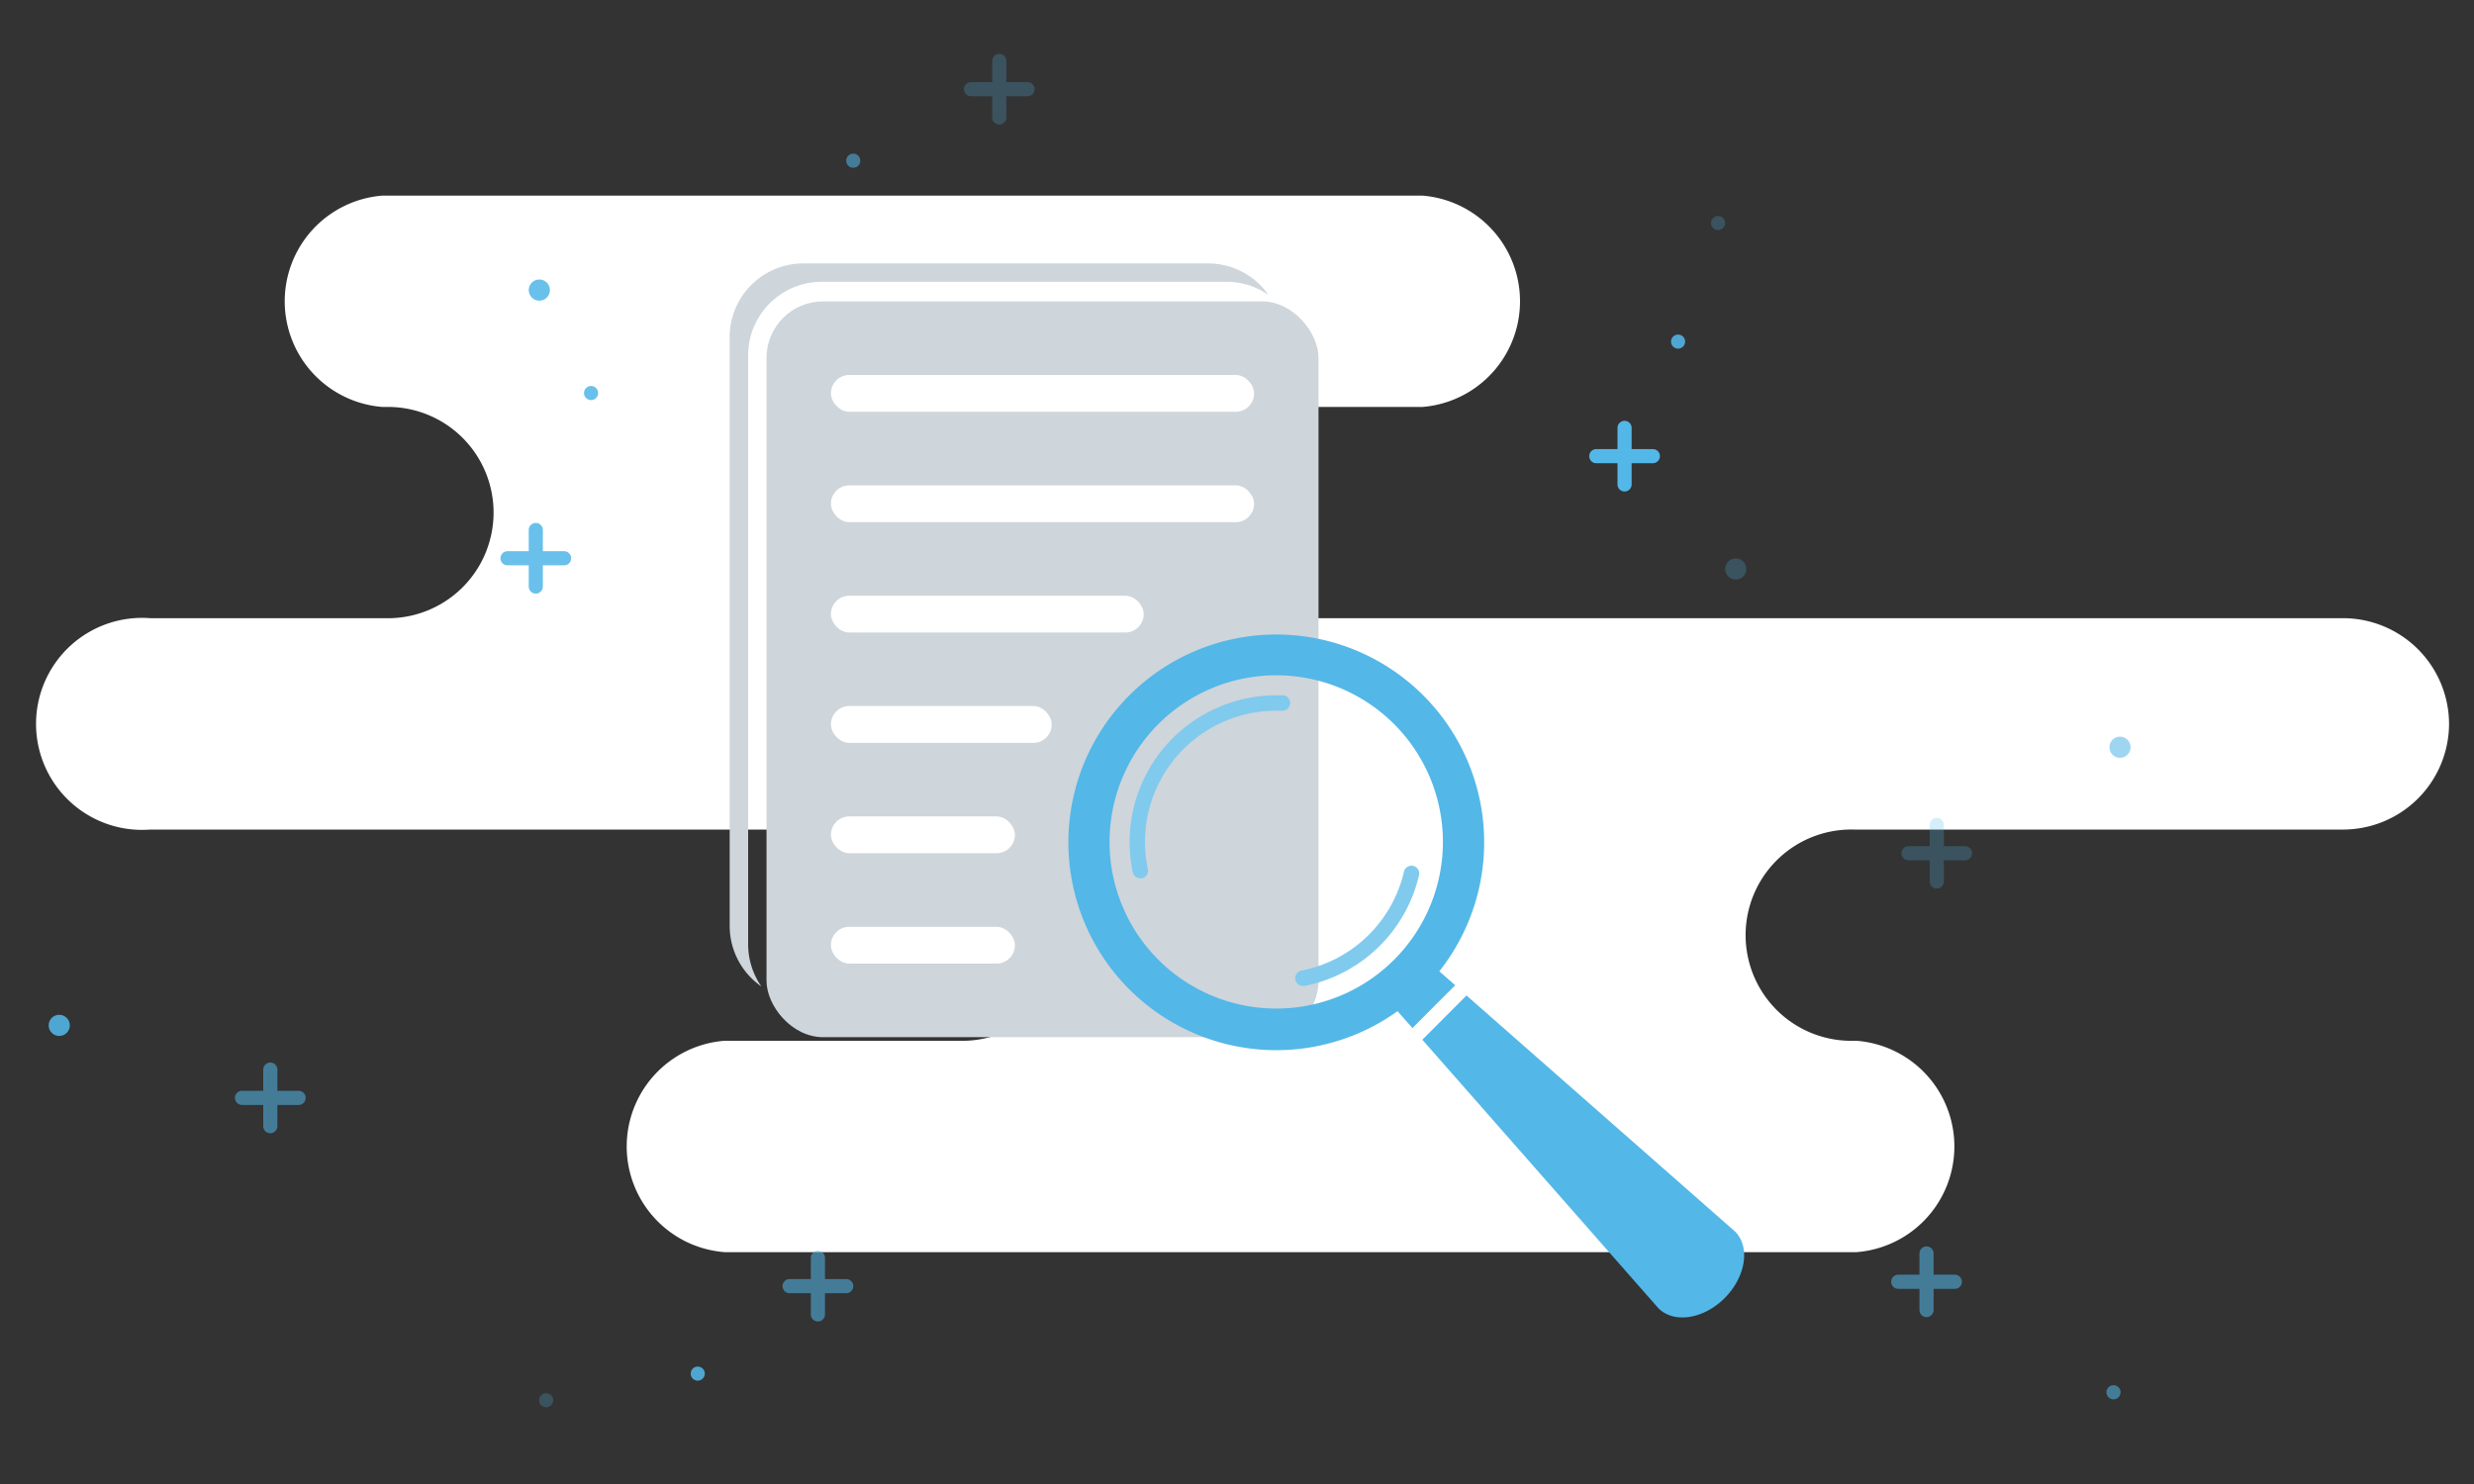 <svg id="Layer_1" data-name="Layer 1" xmlns="http://www.w3.org/2000/svg" viewBox="0 0 350 210"><rect x="0" y="0" width="350" height="210" fill="#333333" stroke="none"/><defs><style>.cls-1{fill:#fff;}.cls-2,.cls-3,.cls-4,.cls-5{fill:#53b7e8;}.cls-2{opacity:0.87;}.cls-3{opacity:0.56;}.cls-4{opacity:0.24;}.cls-6{fill:#ced5db;}.cls-7{fill:#80caee;}</style></defs><title>No search Results</title><path class="cls-1" d="M346.47,102.39a15,15,0,0,1-14.94,15H262.29a14.95,14.95,0,1,0,0,29.89h.36a15,15,0,0,1,0,29.91H102.5a15,15,0,0,1,0-29.91h33.24a14.95,14.95,0,1,0,0-29.89H21.26a15,15,0,1,1,0-29.91H54.49a14.95,14.95,0,1,0,0-29.89h-.37a15,15,0,0,1,0-29.91H201.2a15,15,0,0,1,0,29.91H181a14.95,14.95,0,1,0,0,29.89h.76a14.44,14.44,0,0,1,1.88.16h0a14.55,14.55,0,0,1,2.21-.16H331.53A15,15,0,0,1,346.47,102.39Z"/><circle class="cls-2" cx="237.4" cy="48.34" r="1"/><circle class="cls-3" cx="120.71" cy="22.74" r="1"/><path class="cls-3" d="M120.71,182a1,1,0,0,1-1,1h-3v3a1,1,0,0,1-2,0v-3h-3a1,1,0,0,1,0-2h3v-3a1,1,0,0,1,2,0v3h3A1,1,0,0,1,120.71,182Z"/><circle class="cls-4" cx="245.56" cy="80.52" r="1.5"/><path class="cls-4" d="M146.37,12.62a1,1,0,0,1-1,1h-3v3a1,1,0,1,1-2,0v-3h-3a1,1,0,0,1,0-2h3v-3a1,1,0,0,1,2,0v3h3A1,1,0,0,1,146.37,12.62Z"/><circle class="cls-2" cx="98.71" cy="194.38" r="1"/><path class="cls-3" d="M43.24,155.36a1,1,0,0,1-1,1h-3v3a1,1,0,0,1-2,0v-3h-3a1,1,0,0,1,0-2h3v-3a1,1,0,0,1,2,0v3h3A1,1,0,0,1,43.24,155.36Z"/><circle class="cls-3" cx="299.92" cy="105.74" r="1.5"/><path class="cls-3" d="M277.55,181.38a1,1,0,0,1-1,1h-3v3a1,1,0,0,1-2,0v-3h-3a1,1,0,0,1,0-2h3v-3a1,1,0,0,1,2,0v3h3A1,1,0,0,1,277.55,181.38Z"/><circle class="cls-2" cx="8.38" cy="145.1" r="1.5"/><path class="cls-4" d="M279,120.74a1,1,0,0,1-1,1h-3v3a1,1,0,1,1-2,0v-3h-3a1,1,0,0,1,0-2h3v-3a1,1,0,0,1,2,0v3h3A1,1,0,0,1,279,120.74Z"/><path class="cls-2" d="M80.8,79a1,1,0,0,1-1,1h-3v3a1,1,0,0,1-2,0V80h-3a1,1,0,0,1,0-2h3V75a1,1,0,0,1,2,0v3h3A1,1,0,0,1,80.8,79Z"/><circle class="cls-2" cx="76.3" cy="41.05" r="1.5"/><circle class="cls-2" cx="83.62" cy="55.62" r="1"/><path class="cls-5" d="M234.83,64.55a1,1,0,0,1-1,1h-3v3a1,1,0,0,1-2,0v-3h-3a1,1,0,0,1,0-2h3v-3a1,1,0,1,1,2,0v3h3A1,1,0,0,1,234.83,64.55Z"/><circle class="cls-3" cx="299" cy="197.02" r="1"/><circle class="cls-4" cx="243.06" cy="31.56" r="1"/><circle class="cls-4" cx="77.26" cy="198.14" r="1"/><rect class="cls-6" x="108.44" y="42.65" width="78.09" height="104.12" rx="8" ry="8"/><path class="cls-6" d="M179.45,41.73a10.33,10.33,0,0,0-5.93-1.85H116.25a10.41,10.41,0,0,0-10.41,10.41v83.3a10.46,10.46,0,0,0,1.87,6,10.41,10.41,0,0,1-4.48-8.56V47.69a10.41,10.41,0,0,1,10.42-10.41h57.26A10.41,10.41,0,0,1,179.45,41.73Z"/><rect class="cls-1" x="117.55" y="53.06" width="59.87" height="5.21" rx="2.6" ry="2.6"/><rect class="cls-1" x="117.55" y="68.68" width="59.87" height="5.21" rx="2.6" ry="2.6"/><rect class="cls-1" x="117.55" y="84.3" width="44.25" height="5.21" rx="2.6" ry="2.6"/><rect class="cls-1" x="117.55" y="99.91" width="31.24" height="5.21" rx="2.6" ry="2.6"/><rect class="cls-1" x="117.55" y="115.53" width="26.03" height="5.21" rx="2.6" ry="2.6"/><rect class="cls-1" x="117.55" y="131.15" width="26.03" height="5.21" rx="2.6" ry="2.6"/><path class="cls-7" d="M161.32,124.28a1.09,1.09,0,0,1-1.07-.86,21.44,21.44,0,0,1-.44-4.28,20.77,20.77,0,0,1,20.74-20.75q.31,0,.63,0l.3,0a1.09,1.09,0,0,1-.1,2.18l-.34,0a4,4,0,0,0-.49,0A18.57,18.57,0,0,0,162.39,123a1.09,1.09,0,0,1-.85,1.29A.82.82,0,0,1,161.32,124.28Z"/><path class="cls-7" d="M184.33,139.51a1.09,1.09,0,0,1-.21-2.16,18.56,18.56,0,0,0,14.5-14,1.09,1.09,0,0,1,2.13.5,20.74,20.74,0,0,1-16.21,15.67Z"/><path class="cls-5" d="M245.47,174.28l-38-33.41-6.25,6.26,33.4,38c2.19,2.19,6.39,1.55,9.37-1.44S247.65,176.47,245.47,174.28Zm-41.85-36.83a29.41,29.41,0,1,0-5.91,5.64l2.11,2.39,6.05-6.06Zm-23.07,5.27a23.58,23.58,0,1,1,23.58-23.58A23.58,23.58,0,0,1,180.55,142.72Z"/></svg>